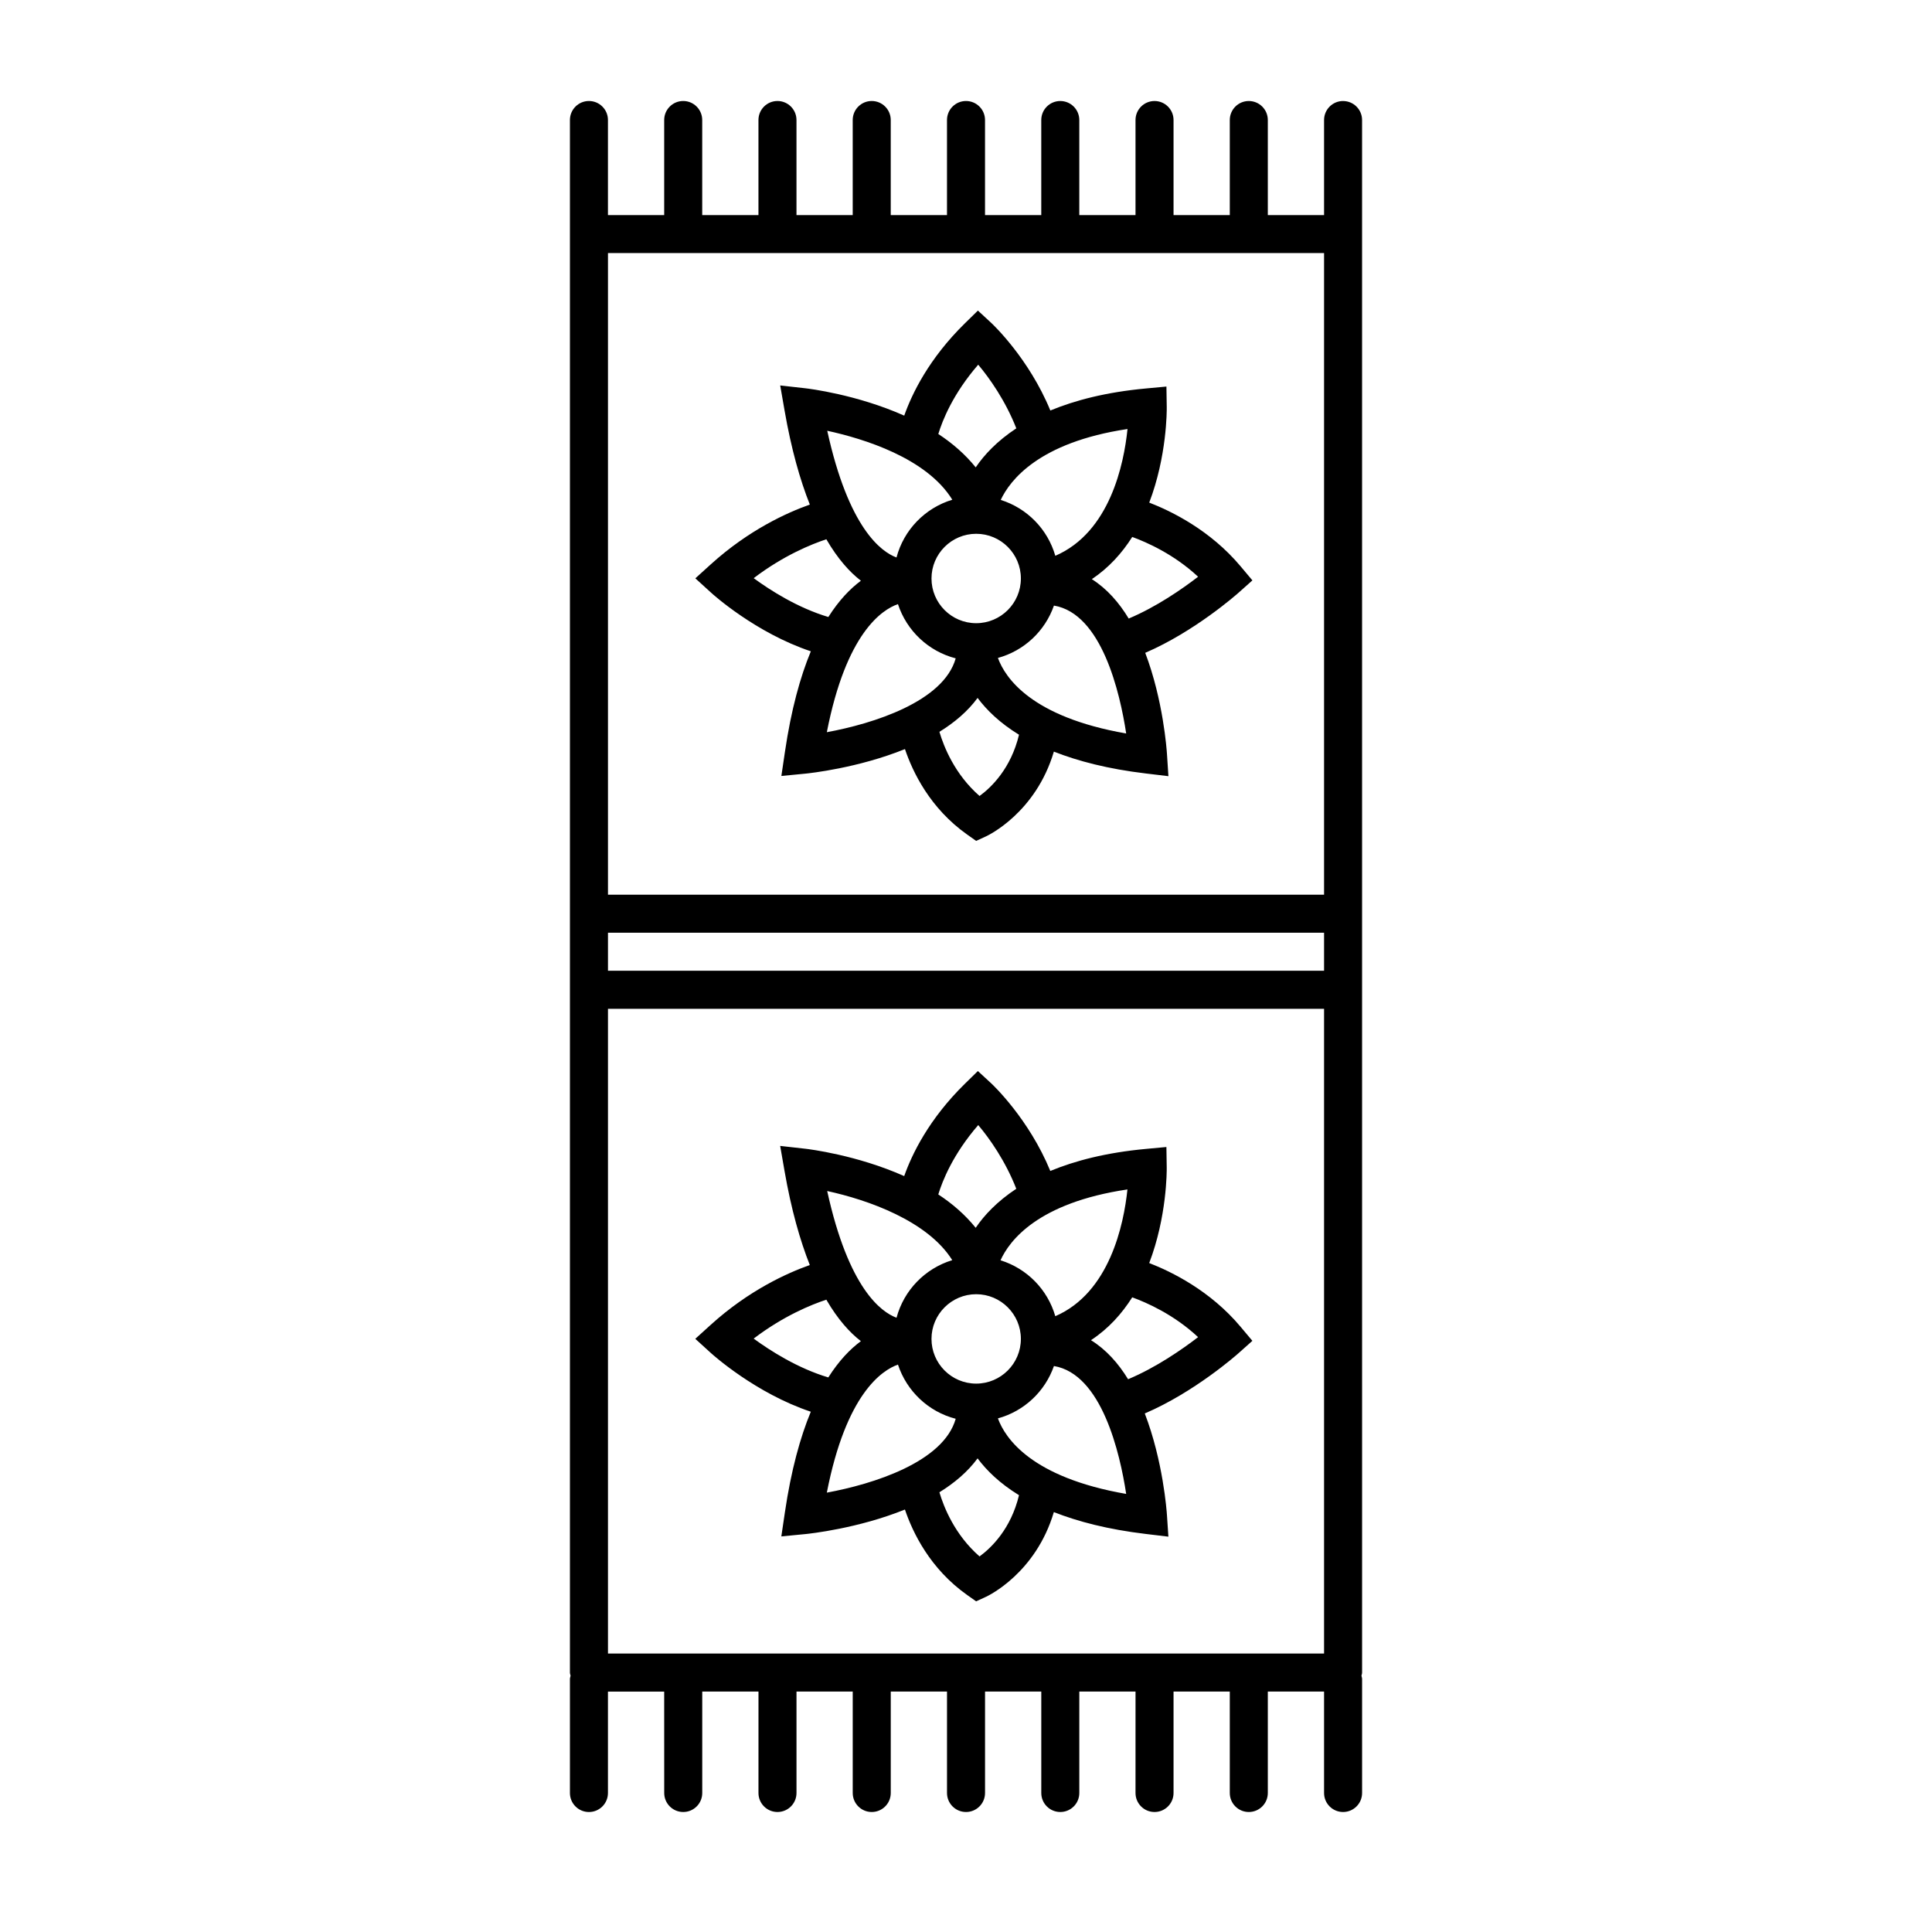 <?xml version="1.0" encoding="UTF-8"?>
<!-- Uploaded to: SVG Repo, www.svgrepo.com, Generator: SVG Repo Mixer Tools -->
<svg fill="#000000" width="800px" height="800px" version="1.1" viewBox="144 144 512 512" xmlns="http://www.w3.org/2000/svg">
 <g>
  <path d="m499.93 170.77c-2.785 0-5.039 2.258-5.039 5.039v25.191h-14.906v-25.191c0-2.781-2.254-5.039-5.039-5.039s-5.039 2.258-5.039 5.039v25.191h-14.906v-25.191c0-2.781-2.254-5.039-5.039-5.039-2.785 0-5.039 2.258-5.039 5.039v25.191h-14.898v-25.191c0-2.781-2.254-5.039-5.039-5.039-2.785 0-5.039 2.258-5.039 5.039v25.191l-14.906-0.004v-25.191c0-2.781-2.254-5.039-5.039-5.039s-5.039 2.258-5.039 5.039v25.191h-14.906v-25.191c0-2.781-2.258-5.039-5.039-5.039s-5.039 2.258-5.039 5.039v25.191h-14.902v-25.191c0-2.781-2.258-5.039-5.039-5.039s-5.039 2.258-5.039 5.039v25.191h-14.902v-25.191c0-2.781-2.258-5.039-5.039-5.039s-5.039 2.258-5.039 5.039v25.191h-14.902v-25.191c0-2.781-2.258-5.039-5.039-5.039s-5.039 2.258-5.039 5.039v411.45c0 0.301 0.121 0.555 0.172 0.84-0.051 0.289-0.172 0.539-0.172 0.84v30.23c0 2.785 2.258 5.039 5.039 5.039s5.039-2.254 5.039-5.039v-26.875h14.902l0.008 26.871c0 2.785 2.258 5.039 5.039 5.039s5.039-2.254 5.039-5.039v-26.875h14.902l-0.004 26.875c0 2.785 2.258 5.039 5.039 5.039s5.039-2.254 5.039-5.039v-26.875h14.902v26.875c0 2.785 2.258 5.039 5.039 5.039s5.039-2.254 5.039-5.039v-26.875h14.906v26.875c0 2.785 2.258 5.039 5.039 5.039s5.039-2.254 5.039-5.039v-26.875h14.906v26.875c0 2.785 2.254 5.039 5.039 5.039s5.039-2.254 5.039-5.039v-26.875h14.898l-0.004 26.875c0 2.785 2.254 5.039 5.039 5.039 2.785 0 5.039-2.254 5.039-5.039v-26.875h14.906v26.875c0 2.785 2.254 5.039 5.039 5.039s5.039-2.254 5.039-5.039v-26.875h14.906v26.875c0 2.785 2.254 5.039 5.039 5.039 2.785 0 5.039-2.254 5.039-5.039v-30.23c0-0.301-0.117-0.555-0.168-0.84 0.051-0.289 0.168-0.539 0.168-0.84l-0.004-381.21v-30.23c0-2.777-2.25-5.035-5.035-5.035zm-5.039 411.44h-189.77v-170.87h189.77zm0-180.95h-189.77v-10.078h189.77zm0-20.152h-189.77v-170.04h189.77z"/>
  <path d="m358.88 316.6c-2.793 6.746-5.215 15.438-6.867 26.672l-0.941 6.367 6.402-0.621c1.012-0.102 13.875-1.457 26.348-6.504 2.051 6.082 6.644 15.695 16.496 22.656l2.371 1.676 2.641-1.215c0.598-0.277 13.168-6.277 17.957-22.445 6.402 2.519 14.328 4.594 24.344 5.789l6.012 0.719-0.383-5.879c-0.066-1.059-0.988-14.246-5.762-26.809 13.094-5.633 24.223-15.477 24.754-15.949l3.648-3.25-3.141-3.742c-8.016-9.562-18.312-14.594-24.199-16.871 4.691-12.277 4.656-24.383 4.641-25.312l-0.086-5.441-5.414 0.504c-10.57 0.977-18.797 3.133-25.348 5.84-5.691-13.824-15.23-22.816-15.68-23.23l-3.516-3.25-3.422 3.352c-9.578 9.387-14.066 18.707-16.102 24.488-12.594-5.602-25.246-7.141-26.188-7.246l-6.68-0.75 1.152 6.621c1.797 10.348 4.125 18.461 6.699 24.949-5.953 2.102-16.141 6.68-26.234 15.824l-4.109 3.723 4.102 3.734c0.531 0.512 11.883 10.719 26.504 15.602zm4.242 21.438c5.129-26.293 14.625-32.48 18.844-33.941 2.316 7.055 8.062 12.504 15.305 14.375-3.231 11.484-21.906 17.32-34.148 19.566zm27.734-40.734c0-6.531 5.316-11.844 11.844-11.844 6.531 0 11.844 5.316 11.844 11.844 0 6.535-5.316 11.848-11.844 11.848-6.531 0.004-11.844-5.312-11.844-11.848zm12.734 57.641c-6.606-5.777-9.48-13.105-10.637-17.004 3.965-2.445 7.488-5.402 10.117-8.984 2.418 3.234 5.879 6.629 10.977 9.754-2.137 8.938-7.328 13.957-10.457 16.234zm4.867-36.582c6.953-1.91 12.488-7.117 14.848-13.875 12.66 2.117 17.504 23.07 19.145 33.891-25.148-4.371-32.082-14.766-33.992-20.016zm53.051-21.52c-4.152 3.199-11.043 7.996-18.391 11.078-2.562-4.242-5.773-7.906-9.77-10.438 4.523-3.027 8.012-6.926 10.707-11.184 3.781 1.383 11.031 4.551 17.453 10.543zm-18.707-39.148c-0.945 9.289-4.676 27.367-19.133 33.598-2.031-7.059-7.473-12.609-14.465-14.809 2.394-5.113 10.012-15.262 33.598-18.789zm-39.566-17.047c2.988 3.543 7.219 9.531 10.098 16.871-5.098 3.359-8.508 7.012-10.758 10.34-2.785-3.461-6.188-6.402-9.914-8.844 1.09-3.582 3.871-10.641 10.574-18.367zm-6.867 35.785c-7.227 2.195-12.844 7.969-14.785 15.305-4.09-1.508-12.699-7.812-18.355-33.578 9.551 2.07 26.316 7.184 33.141 18.273zm-33.379 10.48c3.031 5.215 6.188 8.699 9.16 10.988-2.805 2.082-5.785 5.129-8.629 9.613-8.07-2.41-15.332-7.027-19.785-10.293 7.934-6.039 15.32-9.004 19.254-10.309z"/>
  <path d="m358.87 518.12c-2.785 6.746-5.211 15.438-6.867 26.676l-0.941 6.367 6.41-0.621c1.012-0.102 13.875-1.457 26.344-6.5 2.051 6.074 6.644 15.688 16.496 22.652l2.371 1.676 2.641-1.215c0.598-0.273 13.168-6.277 17.957-22.434 6.402 2.519 14.328 4.59 24.344 5.789l6.012 0.719-0.383-5.719c-0.066-1.062-1.031-14.344-5.875-26.93 13.141-5.617 24.336-15.512 24.867-15.992l3.648-3.254-3.141-3.742c-8.016-9.562-18.312-14.594-24.199-16.871 4.691-12.277 4.656-24.391 4.641-25.312l-0.086-5.441-5.414 0.504c-10.57 0.977-18.797 3.133-25.352 5.844-5.688-13.824-15.227-22.816-15.672-23.23l-3.523-3.25-3.422 3.352c-9.578 9.387-14.066 18.711-16.102 24.488-12.594-5.602-25.25-7.141-26.188-7.246l-6.68-0.75 1.152 6.625c1.797 10.348 4.133 18.453 6.699 24.945-5.961 2.106-16.141 6.68-26.238 15.828l-4.109 3.723 4.102 3.734c0.543 0.496 11.895 10.703 26.508 15.586zm4.25 21.441c5.113-26.203 14.625-32.434 18.848-33.93 2.324 7.043 8.066 12.496 15.305 14.359-3.231 11.484-21.906 17.324-34.152 19.57zm27.734-40.738c0-6.531 5.316-11.844 11.844-11.844 6.531 0 11.844 5.316 11.844 11.844 0 6.535-5.316 11.848-11.844 11.848-6.531 0.004-11.844-5.312-11.844-11.848zm12.734 57.648c-6.606-5.777-9.48-13.109-10.637-17.004 3.965-2.445 7.481-5.402 10.117-8.984 2.418 3.234 5.879 6.629 10.977 9.758-2.137 8.926-7.328 13.945-10.457 16.23zm4.867-36.586c6.953-1.91 12.488-7.117 14.848-13.875 12.66 2.121 17.504 23.07 19.145 33.895-25.148-4.371-32.082-14.773-33.992-20.02zm53.051-21.531c-4.191 3.223-11.16 8.07-18.551 11.156-2.586-4.227-5.82-7.859-9.836-10.348 4.644-3.047 8.188-7.023 10.934-11.355 3.769 1.371 11 4.519 17.453 10.547zm-18.723-39.141c-0.969 9.289-4.727 27.379-19.121 33.594-2.035-7.074-7.5-12.637-14.516-14.816 2.336-5.172 9.855-15.25 33.637-18.777zm-39.543-17.059c2.984 3.527 7.203 9.5 10.086 16.883-5.098 3.367-8.508 7.019-10.758 10.344-2.785-3.461-6.188-6.402-9.914-8.844 1.094-3.59 3.883-10.652 10.586-18.383zm-6.883 35.797c-7.211 2.203-12.812 7.957-14.766 15.262-4.086-1.512-12.711-7.754-18.375-33.578 10.719 2.324 26.609 7.879 33.141 18.316zm-33.371 10.48c3.031 5.211 6.188 8.699 9.16 10.988-2.812 2.074-5.789 5.129-8.637 9.613-8.066-2.41-15.324-7.027-19.781-10.289 7.938-6.043 15.324-9.016 19.258-10.312z"/>
 </g>
</svg>